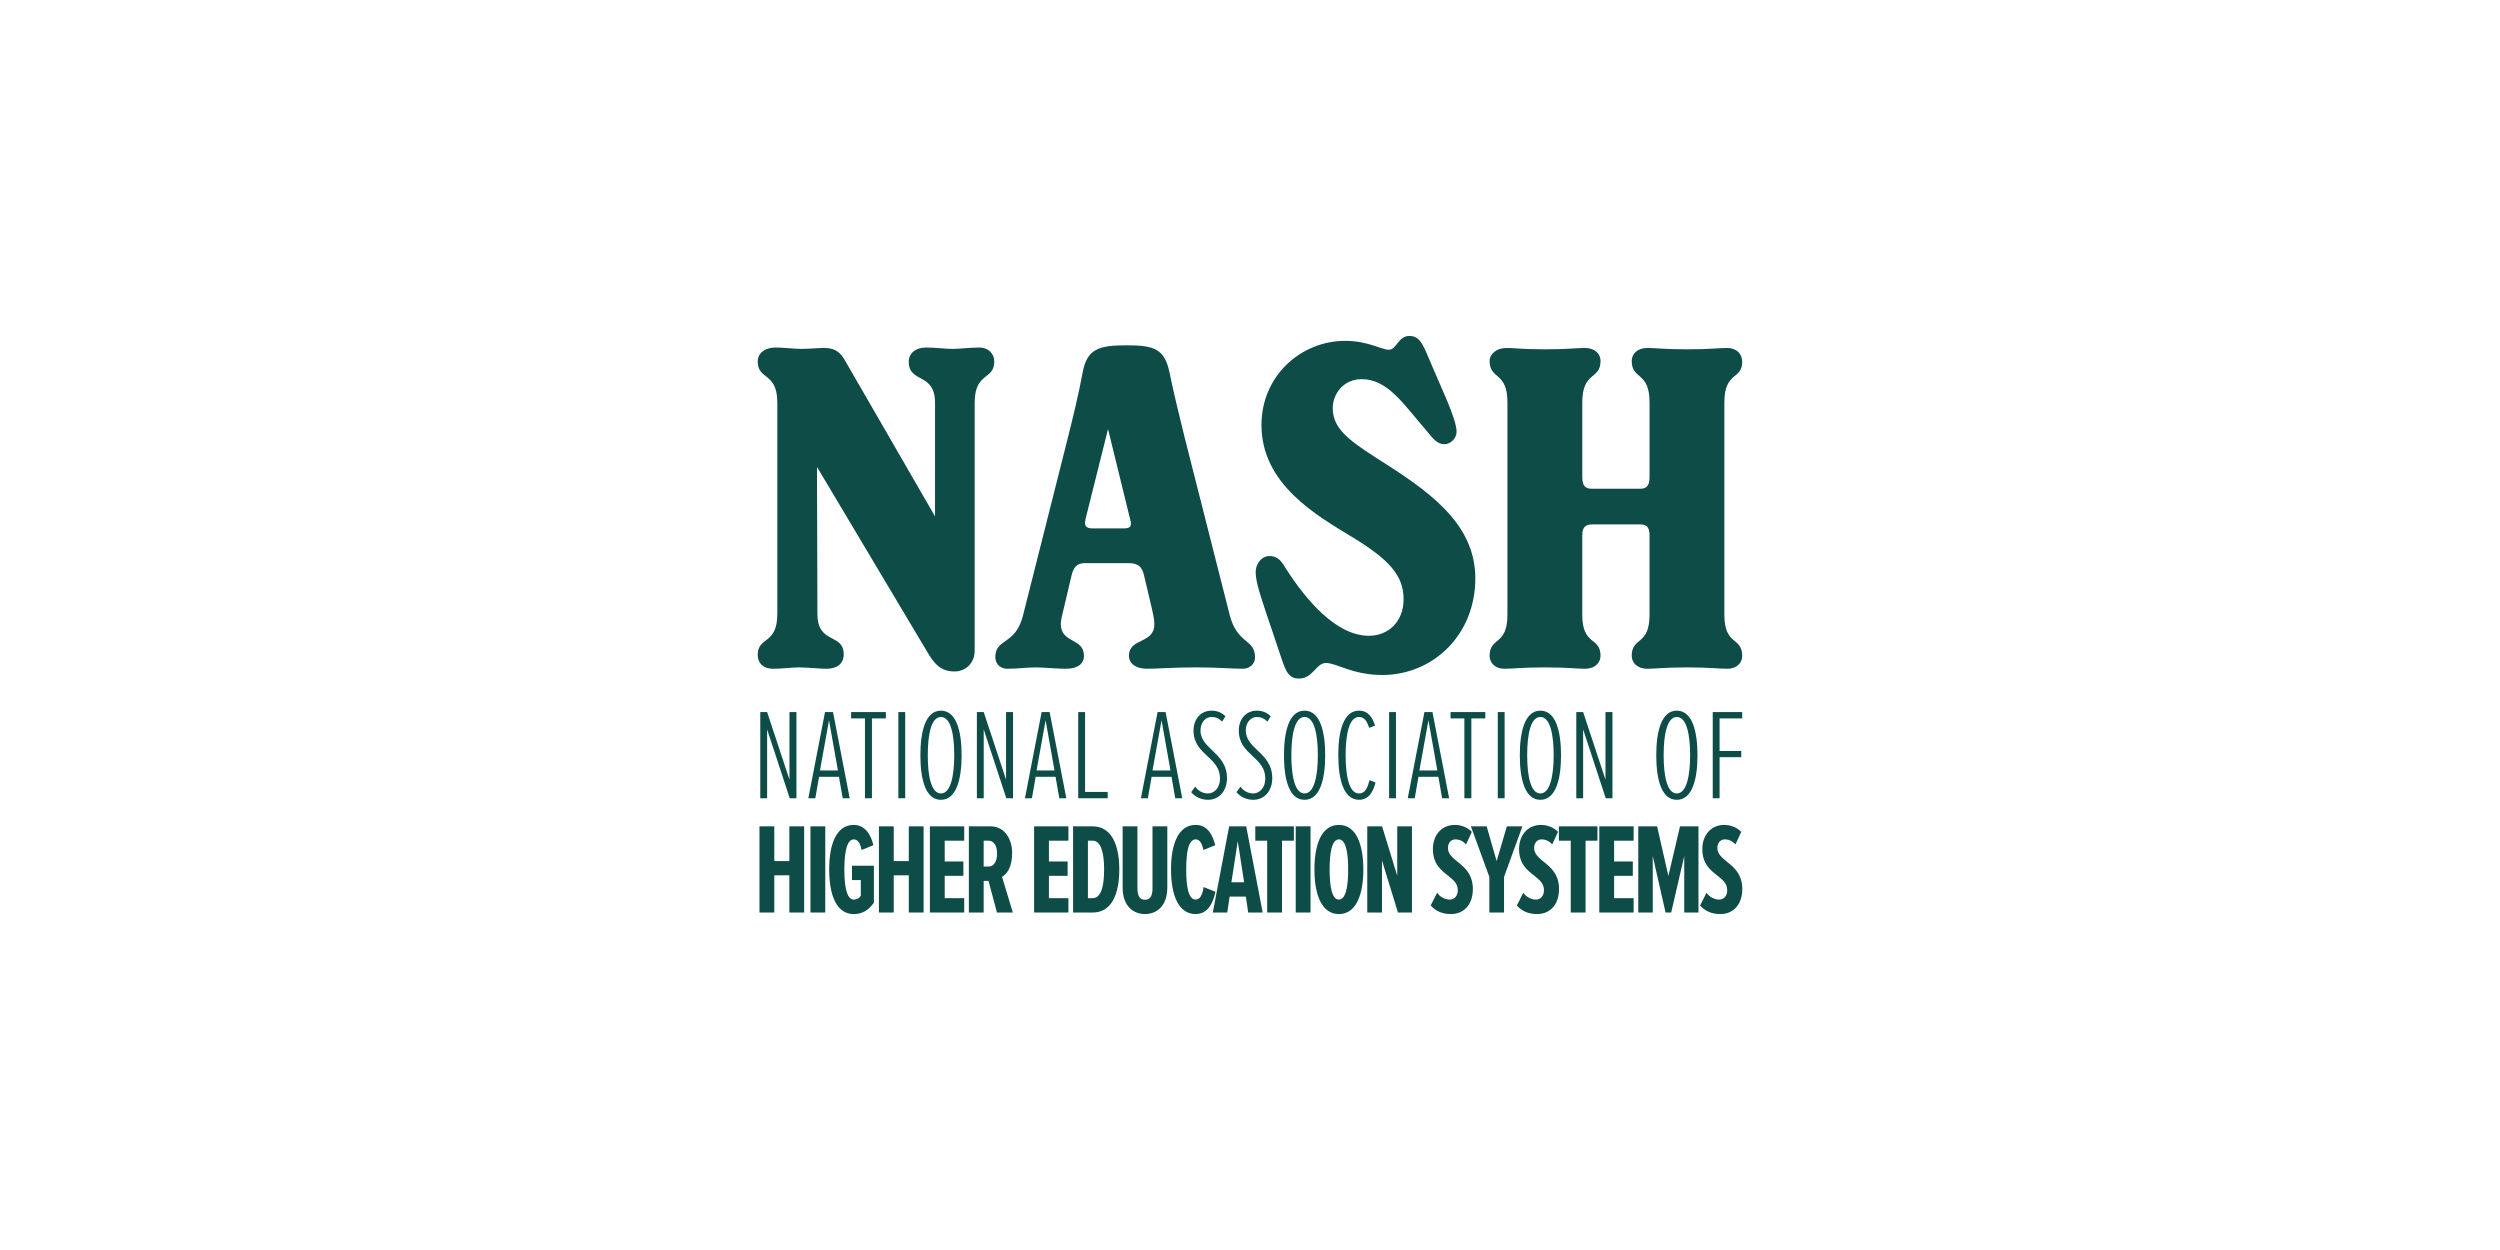 <?xml version="1.0" encoding="UTF-8"?>
<svg id="Layer_1" data-name="Layer 1" xmlns="http://www.w3.org/2000/svg" viewBox="0 0 1600 800">
  <defs>
    <style>
      .cls-1 {
        fill: #0d4c47;
      }
    </style>
  </defs>
  <g>
    <path class="cls-1" d="M505.18,584.01v-23.81h-9.63v23.81h-9.48v-55.15h9.48v22.24h9.63v-22.24h9.48v55.15h-9.48Z"/>
    <path class="cls-1" d="M518.69,584.01v-55.15h9.48v55.15h-9.48Z"/>
    <path class="cls-1" d="M546.4,527.95c7,0,10.91,5.87,12.57,12.98l-7.53,3.06c-.83-3.8-2.11-6.78-5.04-6.78-3.76,0-6.02,6.04-6.02,19.27s2.26,19.26,6.02,19.26c2.11,0,3.54-.91,4.52-2.48v-10h-5.64v-9.18h14v23.65c-3.31,4.63-7.22,7.28-12.87,7.28-10.84,0-15.73-11.66-15.73-28.53s4.89-28.53,15.73-28.53Z"/>
    <path class="cls-1" d="M581.62,584.01v-23.81h-9.63v23.81h-9.48v-55.15h9.48v22.24h9.63v-22.24h9.48v55.15h-9.48Z"/>
    <path class="cls-1" d="M595.13,584.01v-55.15h21.97v9.18h-12.49v13.31h11.96v9.18h-11.96v14.3h12.49v9.18h-21.97Z"/>
    <path class="cls-1" d="M638.06,584.01l-5.42-20.26h-3.09v20.26h-9.48v-55.15h14c7.98,0,13.7,7.03,13.7,17.12,0,9.34-3.61,13.56-6.47,15.21l6.92,22.82h-10.16ZM632.64,538.04h-3.09v16.54h3.09c3.54,0,5.49-3.31,5.49-8.27s-1.96-8.27-5.49-8.27Z"/>
    <path class="cls-1" d="M661.83,584.01v-55.15h21.97v9.18h-12.49v13.31h11.96v9.18h-11.96v14.3h12.49v9.18h-21.97Z"/>
    <path class="cls-1" d="M686.78,584.01v-55.15h12.49c12.12,0,17.08,11.91,17.08,27.62s-4.89,27.53-17.01,27.53h-12.57ZM696.26,574.83h3.01c5.04,0,7.37-6.61,7.37-18.36s-2.41-18.44-7.37-18.44h-3.01v36.79Z"/>
    <path class="cls-1" d="M718.48,528.86h9.48v39.69c0,5.37,1.88,7.28,4.82,7.28s4.82-1.9,4.82-7.28v-39.69h9.48v39.19c0,11.82-6.85,16.95-14.3,16.95s-14.3-5.13-14.3-16.95v-39.19Z"/>
    <path class="cls-1" d="M749.46,556.47c0-16.45,4.74-28.53,15.73-28.53,8.13,0,10.99,7.11,12.57,12.98l-7.53,3.06c-1.05-4.22-2.26-6.78-5.04-6.78-4.52,0-6.02,8.02-6.02,19.27s1.5,19.26,6.02,19.26c3.08,0,4.44-3.47,5.12-8.02l7.6,3.06c-1.43,6.28-4.36,14.22-12.72,14.22-10.99,0-15.73-12.15-15.73-28.53Z"/>
    <path class="cls-1" d="M798.85,584.01l-1.51-10.17h-10.38l-1.5,10.17h-9.26l10.46-55.15h10.91l10.54,55.15h-9.26ZM792.16,538.37l-4.06,26.29h8.13l-4.06-26.29Z"/>
    <path class="cls-1" d="M811,584.01v-45.97h-7.6v-9.18h24.68v9.18h-7.6v45.97h-9.48Z"/>
    <path class="cls-1" d="M829.26,584.01v-55.15h9.48v55.15h-9.48Z"/>
    <path class="cls-1" d="M856.89,527.95c10.99,0,15.65,12.32,15.65,28.53s-4.67,28.53-15.65,28.53-15.65-12.32-15.65-28.53,4.59-28.53,15.65-28.53ZM856.89,537.21c-4.44,0-5.94,8.27-5.94,19.27s1.5,19.26,5.94,19.26,5.94-8.43,5.94-19.26-1.5-19.27-5.94-19.27Z"/>
    <path class="cls-1" d="M894.69,584.01l-10.23-33.32v33.32h-9.41v-55.15h9.48l9.71,31.67v-31.67h9.41v55.15h-8.96Z"/>
    <path class="cls-1" d="M919.75,571.36c2.03,2.89,5.27,4.38,8.13,4.38,3.01,0,5.12-2.48,5.12-6.04,0-4.3-2.93-6.61-6.32-9.34-4.44-3.47-9.63-7.44-9.63-17.03,0-8.27,5.12-15.38,14-15.38,4.21,0,8.13,1.57,10.91,4.46l-3.69,8.02c-1.96-2.23-4.29-3.22-6.85-3.22-2.78,0-4.74,2.23-4.74,5.54,0,3.64,2.78,6.04,6.02,8.68,4.59,3.64,9.93,8.02,9.93,17.61s-5.49,15.96-14.07,15.96c-5.49,0-9.71-1.9-12.94-5.46l4.14-8.19Z"/>
    <path class="cls-1" d="M953.18,584.01v-22.82l-11.81-32.33h10.08l6.4,22.24,6.55-22.24h9.93l-11.74,32.33v22.82h-9.41Z"/>
    <path class="cls-1" d="M974.9,571.36c2.03,2.89,5.27,4.38,8.13,4.38,3.01,0,5.12-2.48,5.12-6.04,0-4.3-2.93-6.61-6.32-9.34-4.44-3.47-9.63-7.44-9.63-17.03,0-8.27,5.12-15.38,14-15.38,4.21,0,8.13,1.57,10.91,4.46l-3.69,8.02c-1.96-2.23-4.29-3.22-6.85-3.22-2.78,0-4.74,2.23-4.74,5.54,0,3.64,2.78,6.04,6.02,8.68,4.59,3.64,9.93,8.02,9.93,17.61s-5.49,15.96-14.07,15.96c-5.49,0-9.71-1.9-12.94-5.46l4.14-8.19Z"/>
    <path class="cls-1" d="M1005.28,584.01v-45.97h-7.6v-9.18h24.68v9.18h-7.6v45.97h-9.48Z"/>
    <path class="cls-1" d="M1023.55,584.01v-55.15h21.97v9.18h-12.49v13.31h11.97v9.18h-11.97v14.3h12.49v9.18h-21.97Z"/>
    <path class="cls-1" d="M1077.92,584.01v-36.13l-8.35,36.13h-3.61l-8.2-36.13v36.13h-9.26v-55.15h12.04l7.22,31.75,7.45-31.75h11.81v55.15h-9.11Z"/>
    <path class="cls-1" d="M1092.18,571.36c2.03,2.89,5.27,4.38,8.13,4.38,3.01,0,5.12-2.48,5.12-6.04,0-4.3-2.93-6.61-6.32-9.34-4.44-3.47-9.63-7.44-9.63-17.03,0-8.27,5.12-15.38,14-15.38,4.21,0,8.13,1.57,10.91,4.46l-3.69,8.02c-1.96-2.23-4.29-3.22-6.85-3.22-2.78,0-4.74,2.23-4.74,5.54,0,3.64,2.78,6.04,6.02,8.68,4.59,3.64,9.93,8.02,9.93,17.61s-5.49,15.96-14.07,15.96c-5.49,0-9.71-1.9-12.94-5.46l4.14-8.19Z"/>
  </g>
  <g>
    <path class="cls-1" d="M505.43,510.88l-14.47-44.07v44.07h-4.38v-55.15h4.38l14.3,43.24v-43.24h4.47v55.15h-4.3Z"/>
    <path class="cls-1" d="M539.33,510.88l-2.4-13.73h-12.73l-2.4,13.73h-4.46l10.67-55.15h5.13l10.67,55.15h-4.47ZM530.57,460.94l-5.79,32.16h11.49l-5.71-32.16Z"/>
    <path class="cls-1" d="M553.57,510.88v-51.1h-8.85v-4.05h22.24v4.05h-8.93v51.1h-4.46Z"/>
    <path class="cls-1" d="M574.95,510.88v-55.15h4.38v55.15h-4.38Z"/>
    <path class="cls-1" d="M602.2,454.82c9.84,0,13.23,13.06,13.23,28.53s-3.39,28.53-13.23,28.53-13.15-12.98-13.15-28.53,3.39-28.53,13.15-28.53ZM602.2,458.87c-6.28,0-8.43,11.33-8.43,24.47s2.15,24.47,8.43,24.47,8.52-11.49,8.52-24.47-2.15-24.47-8.52-24.47Z"/>
    <path class="cls-1" d="M644.05,510.88l-14.47-44.07v44.07h-4.38v-55.15h4.38l14.3,43.24v-43.24h4.47v55.15h-4.3Z"/>
    <path class="cls-1" d="M677.96,510.88l-2.4-13.73h-12.73l-2.4,13.73h-4.46l10.67-55.15h5.13l10.67,55.15h-4.47ZM669.19,460.94l-5.79,32.16h11.49l-5.71-32.16Z"/>
    <path class="cls-1" d="M690.07,510.88v-55.15h4.38v51.1h14.47v4.05h-18.85Z"/>
    <path class="cls-1" d="M752.17,510.88l-2.4-13.73h-12.73l-2.4,13.73h-4.46l10.67-55.15h5.13l10.67,55.15h-4.47ZM743.4,460.94l-5.79,32.16h11.49l-5.71-32.16Z"/>
    <path class="cls-1" d="M764.94,503.44c1.82,2.73,5.04,4.38,8.02,4.38,4.3,0,7.85-3.72,7.85-9.59,0-6.7-3.97-10.5-8.1-14.3-4.3-4.05-8.85-8.27-8.85-16.29s5.13-12.82,11.49-12.82c3.47,0,6.61,1.16,8.93,3.64l-2.15,3.39c-1.82-1.98-4.05-2.98-6.7-2.98-3.8,0-7.11,3.31-7.11,8.68s3.56,8.93,7.44,12.65c4.55,4.3,9.51,9.01,9.51,17.86,0,7.86-4.8,13.81-12.15,13.81-4.3,0-8.1-1.74-10.75-4.88l2.56-3.56Z"/>
    <path class="cls-1" d="M793.91,503.44c1.82,2.73,5.04,4.38,8.02,4.38,4.3,0,7.86-3.72,7.86-9.59,0-6.7-3.97-10.5-8.1-14.3-4.3-4.05-8.85-8.27-8.85-16.29s5.13-12.82,11.49-12.82c3.47,0,6.61,1.16,8.93,3.64l-2.15,3.39c-1.82-1.98-4.05-2.98-6.7-2.98-3.8,0-7.11,3.31-7.11,8.68s3.56,8.93,7.44,12.65c4.55,4.3,9.51,9.01,9.51,17.86,0,7.86-4.8,13.81-12.15,13.81-4.3,0-8.1-1.74-10.75-4.88l2.56-3.56Z"/>
    <path class="cls-1" d="M834.9,454.82c9.84,0,13.23,13.06,13.23,28.53s-3.39,28.53-13.23,28.53-13.15-12.98-13.15-28.53,3.39-28.53,13.15-28.53ZM834.9,458.87c-6.28,0-8.43,11.33-8.43,24.47s2.15,24.47,8.43,24.47,8.52-11.49,8.52-24.47-2.15-24.47-8.52-24.47Z"/>
    <path class="cls-1" d="M856.49,483.35c0-15.88,3.56-28.53,13.23-28.53,6.2,0,8.76,4.71,10.34,9.59l-3.8,1.41c-1.41-4.22-2.98-6.95-6.53-6.95-6.2,0-8.52,10.75-8.52,24.47s2.31,24.47,8.52,24.47c4.05,0,5.62-3.72,6.7-8.52l3.89,1.49c-1.41,5.79-4.22,11.08-10.58,11.08-9.67,0-13.23-12.65-13.23-28.53Z"/>
    <path class="cls-1" d="M889.03,510.88v-55.15h4.38v55.15h-4.38Z"/>
    <path class="cls-1" d="M922.96,510.88l-2.4-13.73h-12.73l-2.4,13.73h-4.46l10.67-55.15h5.13l10.67,55.15h-4.46ZM914.2,460.94l-5.79,32.16h11.49l-5.7-32.16Z"/>
    <path class="cls-1" d="M937.2,510.88v-51.1h-8.85v-4.05h22.24v4.05h-8.93v51.1h-4.47Z"/>
    <path class="cls-1" d="M958.58,510.88v-55.15h4.38v55.15h-4.38Z"/>
    <path class="cls-1" d="M985.83,454.82c9.84,0,13.23,13.06,13.23,28.53s-3.39,28.53-13.23,28.53-13.15-12.98-13.15-28.53,3.39-28.53,13.15-28.53ZM985.83,458.87c-6.28,0-8.43,11.33-8.43,24.47s2.15,24.47,8.43,24.47,8.52-11.49,8.52-24.47-2.15-24.47-8.52-24.47Z"/>
    <path class="cls-1" d="M1027.68,510.88l-14.47-44.07v44.07h-4.38v-55.15h4.38l14.3,43.24v-43.24h4.47v55.15h-4.3Z"/>
    <path class="cls-1" d="M1073.16,454.82c9.84,0,13.23,13.06,13.23,28.53s-3.39,28.53-13.23,28.53-13.15-12.98-13.15-28.53,3.39-28.53,13.15-28.53ZM1073.16,458.87c-6.28,0-8.43,11.33-8.43,24.47s2.15,24.47,8.43,24.47,8.52-11.49,8.52-24.47-2.15-24.47-8.52-24.47Z"/>
    <path class="cls-1" d="M1096.15,510.88v-55.15h18.85v4.05h-14.47v20.84h13.89v3.97h-13.89v26.29h-4.38Z"/>
  </g>
  <g>
    <path class="cls-1" d="M593.58,417.45l-70.71-118.62.28,94.1c0,19.67,16.82,11.98,16.82,25.95,0,5.99-4.56,9.12-10.84,9.12-5.42,0-11.12-.86-17.96-.86-4.85,0-10.27.86-16.25.86-7.13,0-9.98-4.28-9.98-8.84,0-11.98,12.55-6.27,12.55-26.23v-135.15c0-19.96-12.55-14.26-12.55-26.52,0-4.85,4.28-8.84,11.12-8.84,6.27,0,11.69.86,16.54.86,6.56,0,9.12-.57,15.11-.57,7.41,0,10.55,3.42,13.4,8.55l57.31,99.23v-72.71c0-19.67-16.82-12.26-16.82-26.23,0-5.42,4.28-9.12,11.12-9.12s11.98.86,16.82.86,10.84-.86,17.11-.86,9.69,4.28,9.69,8.84c0,12.26-12.55,6.56-12.55,26.52v158.54c0,8.55-6.27,13.4-12.83,13.4-9.12,0-13.12-5.13-17.39-12.26Z"/>
    <path class="cls-1" d="M637,420.58c0-12.26,12.83-7.41,17.68-26.52l28.8-114.05c3.42-13.69,7.13-29.08,9.41-41.63,2.85-15.11,10.27-17.39,28.23-17.39s24.24,2.57,27.37,17.39c2.85,13.97,6.27,27.66,9.69,41.63l28.8,113.48c4.85,19.1,16.25,15.11,16.25,27.37,0,3.99-3.42,7.13-7.7,7.13-7.7,0-15.11-.86-30.22-.86s-23.95.86-31.37.86c-6.27,0-11.41-2.85-11.41-8.27,0-11.69,16.25-7.41,16.25-20.24,0-3.42-.86-6.84-1.71-10.55l-4.85-20.53c-.86-3.42-2-7.98-9.69-7.98h-27.94c-3.42,0-7.13.57-8.84,7.98l-4.56,19.39c-1.14,4.56-2.28,9.12-2.28,11.41,0,12.83,14.83,8.84,14.83,20.53,0,5.42-4.56,8.27-11.41,8.27s-13.69-.86-19.67-.86-10.55.86-17.96.86c-4.85,0-7.7-3.42-7.7-7.41ZM699.16,338.18h20.24c5.7,0,4.56-3.42,3.71-6.56l-13.97-57.03-14.26,57.03c-.57,2.57-1.71,6.56,4.28,6.56Z"/>
    <path class="cls-1" d="M820.74,423.15l-10.26-30.51c-3.42-10.27-6.84-20.24-6.84-26.23,0-6.56,4.56-10.55,8.55-10.55,6.27,0,8.27,3.99,11.12,8.55,12.26,19.1,31.65,42.49,52.75,42.49,12.55,0,22.24-9.12,22.24-23.38,0-15.11-9.12-25.38-33.08-39.92-22.53-13.69-57.88-33.65-57.88-71.57,0-31.37,25.09-53.89,53.61-53.89,14.54,0,23.1,5.7,27.94,5.7s5.99-8.84,13.12-8.84c7.7,0,9.41,7.7,14.83,19.96l5.7,13.12c5.42,12.26,9.69,23.1,9.69,28.23,0,4.28-3.99,7.98-7.7,7.98-4.56,0-6.84-2.85-11.98-9.12-14.54-16.82-24.52-32.51-41.06-32.51-11.69,0-18.53,9.41-18.53,18.53,0,12.26,8.84,19.67,27.09,31.37,31.94,20.24,64.16,41.06,64.16,77.56s-27.37,61.88-59.59,61.88c-18.82,0-29.37-7.7-35.93-7.7s-8.27,9.98-17.39,9.98c-6.27,0-8.27-4.56-10.55-11.12Z"/>
    <path class="cls-1" d="M1044.29,419.73c0-12.26,11.41-6.27,11.41-26.23v-50.75c0-5.99-2.28-7.13-6.27-7.13h-30.22c-3.99,0-6.56,1.14-6.56,7.13v50.75c0,19.96,11.69,13.97,11.69,26.23,0,4.28-3.42,8.27-9.98,8.27-5.7,0-10.26-.86-25.66-.86s-19.96.86-25.66.86c-6.56,0-9.69-3.99-9.69-8.27,0-12.26,11.41-6.27,11.41-26.23v-136.01c0-19.96-11.41-14.26-11.41-26.52,0-4.28,4.28-8.27,10.84-8.27,5.7,0,9.41.86,24.52.86s19.96-.86,25.66-.86c6.56,0,9.98,3.99,9.98,8.27,0,12.26-11.69,6.56-11.69,26.52v47.9c0,6.84,3.14,7.41,6.56,7.41h30.22c3.42,0,6.27-.86,6.27-7.41v-47.9c0-19.96-11.41-14.26-11.41-26.52,0-4.28,3.42-8.27,9.98-8.27,5.42,0,10.26.86,25.66.86s19.67-.86,25.38-.86c6.27,0,9.69,3.99,9.69,8.84,0,11.69-11.41,5.99-11.41,25.95v136.01c0,19.96,11.41,13.97,11.41,26.23,0,4.28-3.14,8.27-9.69,8.27-5.7,0-10.55-.86-25.38-.86s-20.25.86-25.66.86c-6.56,0-9.98-3.99-9.98-8.27Z"/>
  </g>
</svg>